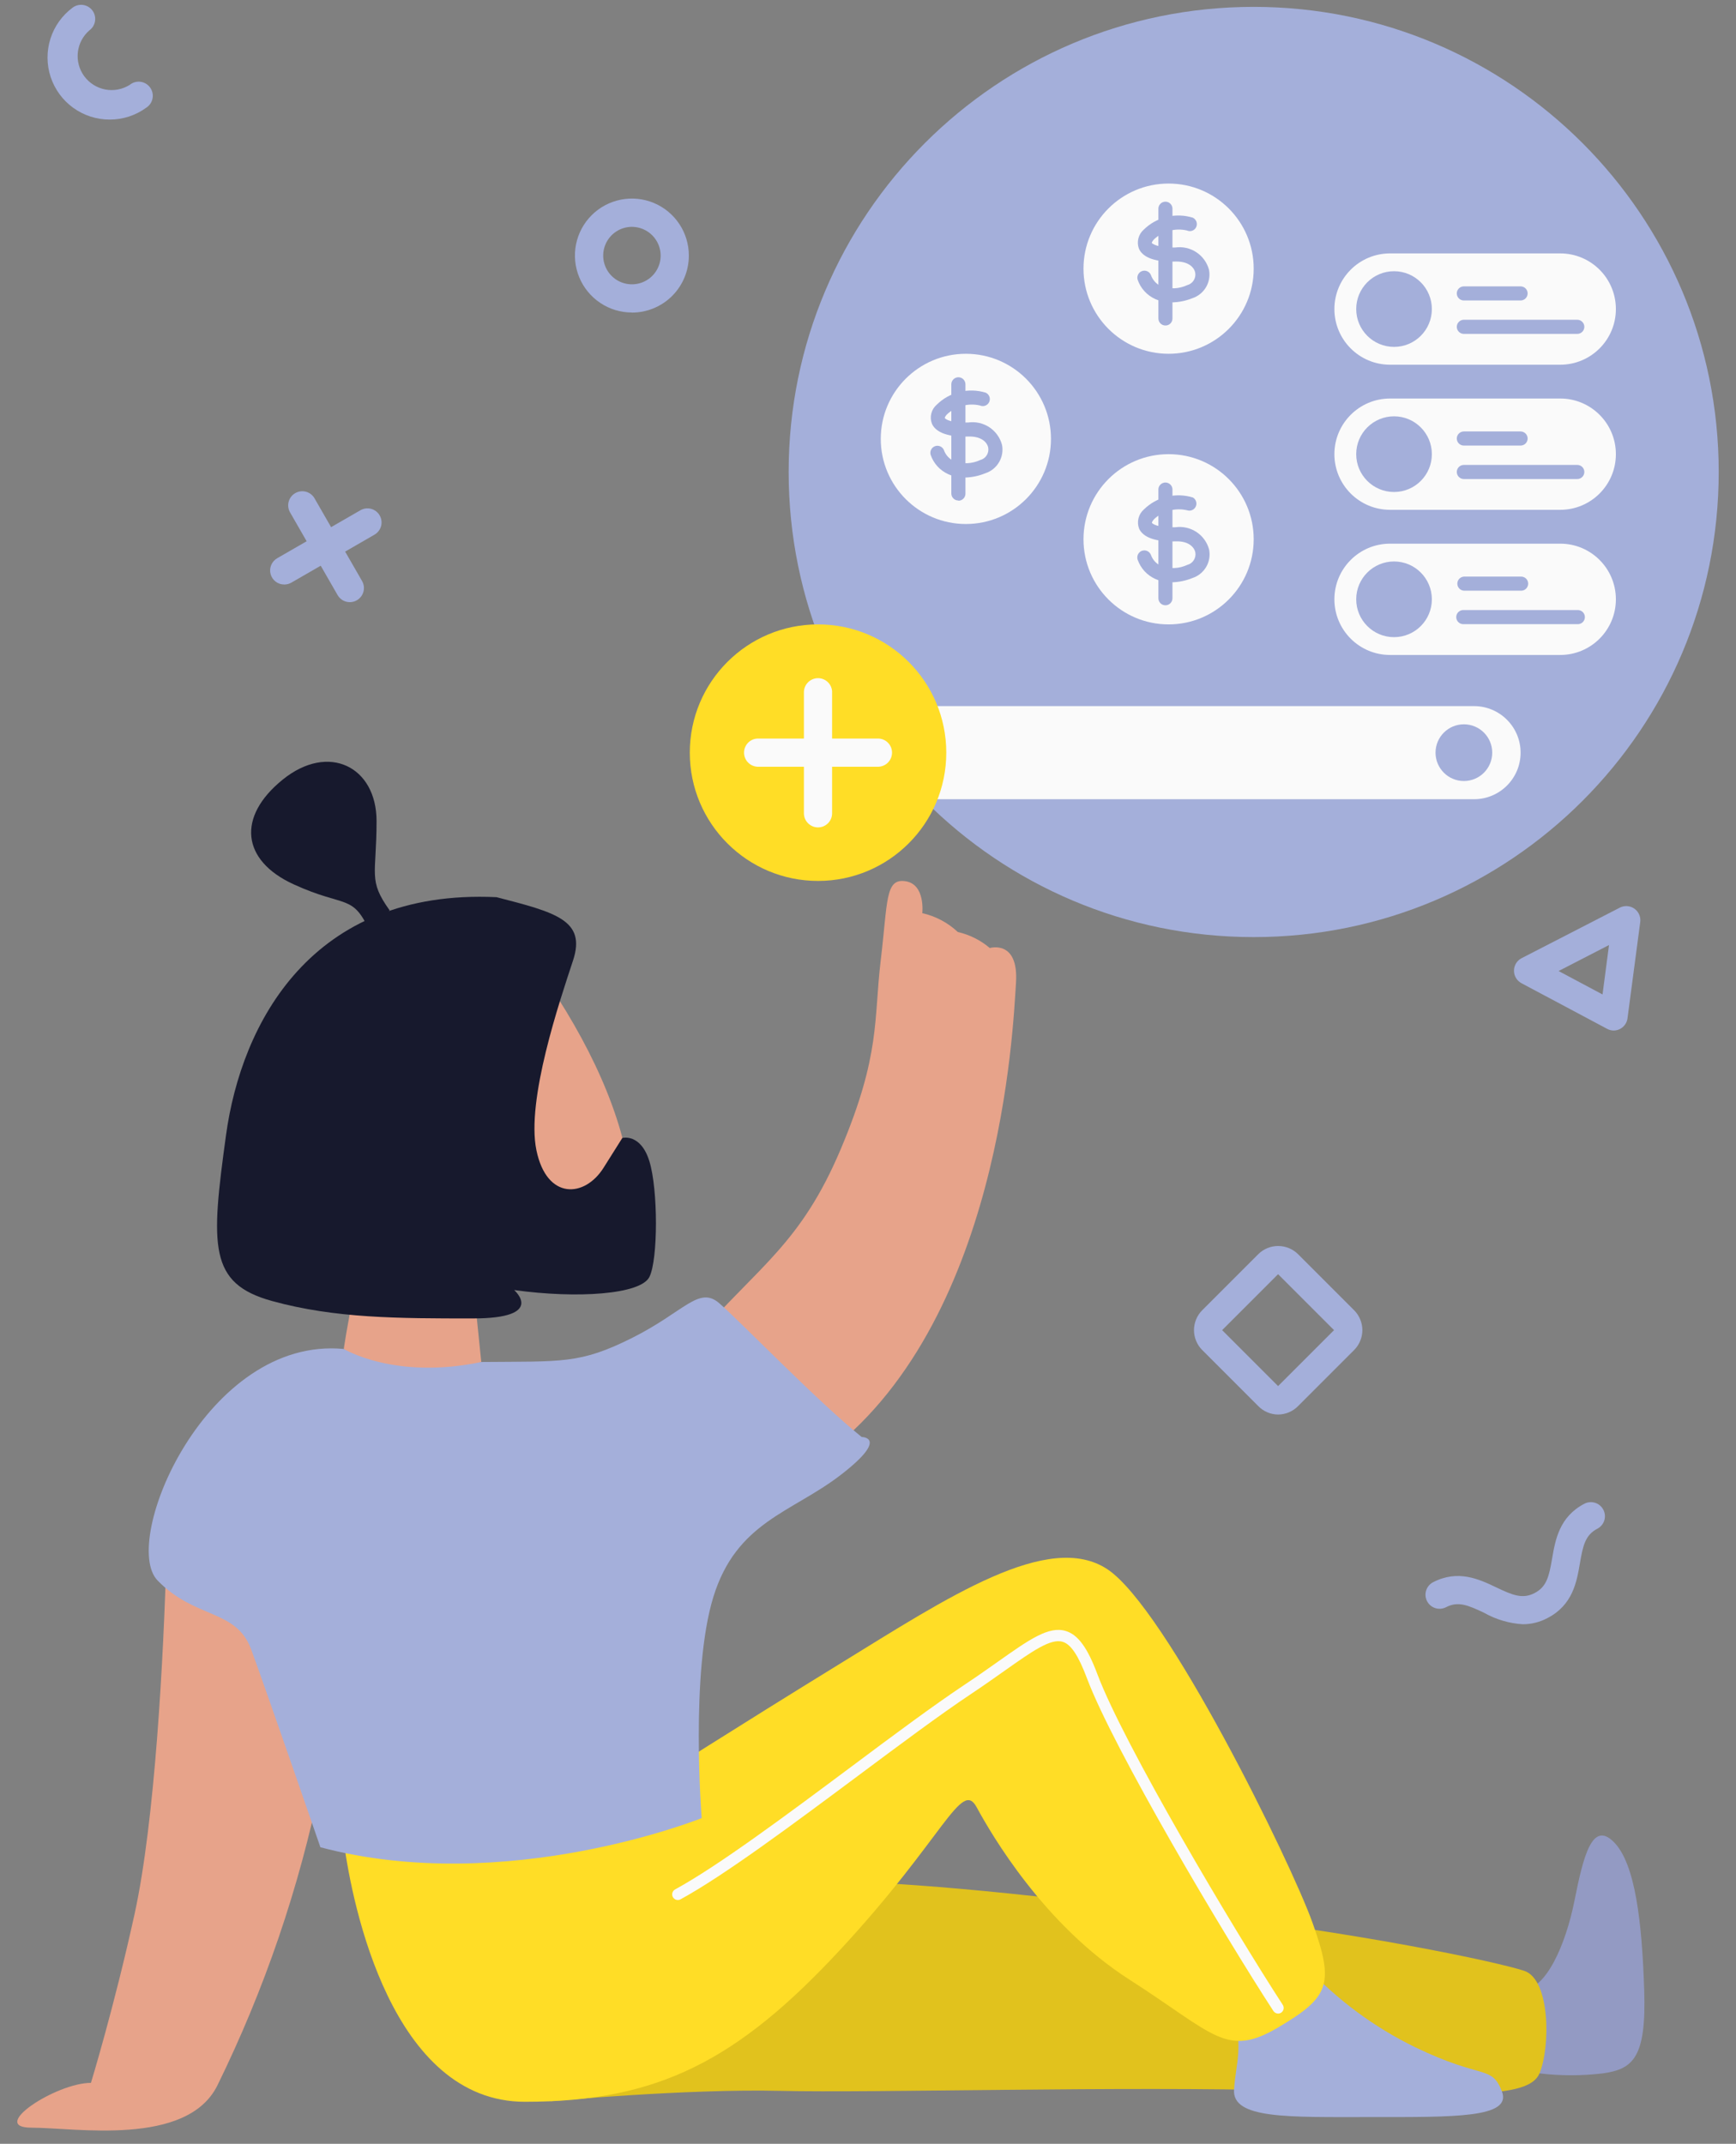 <svg width="98" height="121" viewBox="0 0 98 121" fill="none" xmlns="http://www.w3.org/2000/svg">
<rect x="0" y="0" width="98" height="121" fill="#808080" stroke="none"/>
<g clip-path="url(#clip0_75_2026)">
<path d="M72.15 71.917L75.308 75.075L72.15 78.233L68.992 75.075L72.15 71.917ZM72.15 70.326C71.941 70.326 71.734 70.367 71.542 70.447C71.349 70.527 71.174 70.644 71.027 70.792L67.869 73.95C67.721 74.097 67.604 74.273 67.524 74.466C67.444 74.659 67.402 74.866 67.402 75.075C67.402 75.284 67.444 75.491 67.524 75.684C67.604 75.877 67.721 76.053 67.869 76.2L71.027 79.358C71.173 79.509 71.349 79.629 71.542 79.712C71.736 79.794 71.944 79.837 72.154 79.838C72.365 79.837 72.573 79.793 72.766 79.711C72.96 79.629 73.135 79.509 73.282 79.358L76.44 76.2C76.588 76.053 76.705 75.877 76.785 75.684C76.865 75.491 76.907 75.284 76.907 75.075C76.907 74.866 76.865 74.659 76.785 74.466C76.705 74.273 76.588 74.097 76.44 73.95L73.282 70.792C73.134 70.644 72.958 70.527 72.765 70.447C72.571 70.367 72.364 70.326 72.154 70.326H72.15Z" fill="#A4AFDA"/>
<path d="M91.104 58.165C90.974 58.166 90.845 58.134 90.73 58.072L85.892 55.495C85.764 55.427 85.656 55.325 85.581 55.201C85.506 55.077 85.466 54.934 85.466 54.789C85.466 54.644 85.506 54.501 85.581 54.377C85.656 54.252 85.764 54.151 85.892 54.084L91.443 51.228C91.63 51.132 91.849 51.115 92.049 51.18C92.25 51.244 92.416 51.386 92.513 51.574C92.587 51.717 92.616 51.879 92.594 52.039L91.875 57.474C91.85 57.666 91.755 57.841 91.61 57.969C91.465 58.096 91.278 58.166 91.085 58.165H91.104ZM87.985 54.806L90.466 56.128L90.831 53.34L87.985 54.806Z" fill="#A4AFDA"/>
<path d="M35.673 17.638C35.037 17.639 34.415 17.451 33.886 17.097C33.357 16.744 32.944 16.242 32.701 15.654C32.457 15.066 32.393 14.419 32.517 13.795C32.642 13.171 32.948 12.598 33.398 12.149C33.848 11.699 34.422 11.393 35.046 11.269C35.67 11.145 36.317 11.209 36.904 11.453C37.492 11.697 37.994 12.11 38.347 12.64C38.7 13.169 38.887 13.791 38.886 14.428C38.886 15.28 38.548 16.098 37.946 16.701C37.343 17.304 36.526 17.643 35.673 17.643V17.638ZM35.673 12.803C35.353 12.803 35.039 12.898 34.773 13.076C34.506 13.255 34.298 13.508 34.175 13.804C34.052 14.1 34.02 14.426 34.082 14.741C34.145 15.056 34.299 15.345 34.526 15.572C34.752 15.799 35.041 15.953 35.355 16.016C35.67 16.079 35.996 16.047 36.292 15.925C36.589 15.802 36.843 15.595 37.021 15.328C37.2 15.062 37.295 14.748 37.296 14.428C37.295 13.998 37.124 13.585 36.82 13.281C36.516 12.976 36.104 12.805 35.673 12.803Z" fill="#A4AFDA"/>
<path d="M70.773 52.891C85.271 52.891 97.024 41.138 97.024 26.639C97.024 12.141 85.271 0.388 70.773 0.388C56.274 0.388 44.521 12.141 44.521 26.639C44.521 41.138 56.274 52.891 70.773 52.891Z" fill="#A4AFDA"/>
<path d="M19.75 33.987C19.61 33.987 19.472 33.951 19.351 33.881C19.23 33.811 19.129 33.71 19.059 33.589L16.359 28.893C16.264 28.71 16.243 28.498 16.3 28.301C16.358 28.103 16.489 27.935 16.668 27.833C16.846 27.73 17.057 27.701 17.257 27.75C17.457 27.799 17.629 27.924 17.739 28.098L20.439 32.794C20.544 32.978 20.572 33.195 20.516 33.399C20.461 33.603 20.327 33.776 20.144 33.881C20.024 33.951 19.888 33.987 19.75 33.987Z" fill="#A4AFDA"/>
<path d="M16.05 32.991C15.874 32.993 15.702 32.936 15.562 32.829C15.422 32.723 15.321 32.573 15.276 32.403C15.23 32.233 15.242 32.053 15.31 31.89C15.378 31.728 15.498 31.593 15.651 31.506L20.347 28.799C20.53 28.694 20.747 28.665 20.951 28.72C21.154 28.775 21.328 28.908 21.433 29.091C21.538 29.273 21.567 29.49 21.512 29.694C21.458 29.898 21.324 30.071 21.142 30.177L16.446 32.886C16.325 32.955 16.189 32.992 16.05 32.991Z" fill="#A4AFDA"/>
<path d="M85.964 91.675C85.199 91.628 84.454 91.409 83.786 91.032C82.862 90.591 82.305 90.361 81.626 90.716C81.439 90.811 81.223 90.828 81.023 90.764C80.824 90.701 80.658 90.561 80.561 90.375C80.464 90.189 80.445 89.973 80.507 89.773C80.569 89.573 80.707 89.406 80.892 89.307C82.312 88.57 83.51 89.137 84.472 89.597C85.396 90.037 85.95 90.267 86.632 89.914C87.313 89.561 87.447 88.971 87.62 87.963C87.8 86.912 88.026 85.607 89.446 84.87C89.633 84.775 89.849 84.758 90.049 84.821C90.248 84.885 90.414 85.025 90.511 85.211C90.608 85.397 90.627 85.613 90.566 85.813C90.504 86.013 90.365 86.18 90.18 86.279C89.494 86.634 89.362 87.222 89.189 88.23C89.01 89.281 88.786 90.586 87.363 91.323C86.933 91.554 86.453 91.675 85.964 91.675Z" fill="#A4AFDA"/>
<path d="M6.194 6.749C5.456 6.751 4.736 6.519 4.137 6.087C3.538 5.655 3.091 5.045 2.859 4.344C2.628 3.643 2.624 2.886 2.848 2.183C3.072 1.479 3.512 0.864 4.107 0.426C4.277 0.301 4.49 0.249 4.699 0.281C4.907 0.313 5.095 0.426 5.22 0.596C5.345 0.767 5.397 0.98 5.365 1.188C5.333 1.397 5.22 1.585 5.05 1.71C4.683 2.026 4.449 2.469 4.395 2.95C4.34 3.431 4.47 3.914 4.757 4.304C5.045 4.694 5.469 4.96 5.944 5.051C6.42 5.141 6.912 5.048 7.322 4.791C7.406 4.722 7.502 4.671 7.606 4.641C7.71 4.611 7.819 4.602 7.927 4.616C8.034 4.629 8.138 4.664 8.231 4.719C8.325 4.773 8.406 4.847 8.47 4.934C8.534 5.021 8.58 5.12 8.604 5.226C8.629 5.331 8.632 5.441 8.612 5.547C8.593 5.654 8.553 5.755 8.493 5.846C8.433 5.936 8.356 6.013 8.265 6.072C7.665 6.514 6.939 6.751 6.194 6.749Z" fill="#A4AFDA"/>
<path d="M21.996 51.382C20.765 49.656 21.257 49.412 21.257 46.343C21.257 43.273 18.55 41.908 15.961 44.001C13.371 46.093 13.621 48.56 16.577 49.913C19.534 51.267 19.903 50.405 20.897 52.62L21.996 51.382Z" fill="#17192D"/>
<path d="M30.997 55.564C33.704 59.629 35.429 63.694 35.676 67.389C35.923 71.085 27.054 70.96 27.054 70.96C27.054 70.96 12.364 68.352 16.954 59.507C21.545 50.662 30.997 55.564 30.997 55.564Z" fill="#E7A38A"/>
<path d="M20.148 72.068C19.532 75.147 19.409 76.133 19.409 76.133C19.409 76.133 22.118 78.977 27.169 76.872L26.678 72.073L20.148 72.068Z" fill="#E7A38A"/>
<path d="M28.031 50.638C31.359 51.499 33.101 51.931 32.35 54.208C31.599 56.486 29.694 62.091 30.282 64.923C30.869 67.754 33.015 67.596 34.073 65.909L35.131 64.229C35.131 64.229 36.168 63.946 36.66 65.546C37.152 67.147 37.152 71.087 36.66 72.073C36.168 73.06 32.595 73.307 29.024 72.812C29.024 72.812 30.872 74.415 26.684 74.415C22.497 74.415 18.924 74.415 15.351 73.429C11.778 72.443 11.896 70.338 12.76 64.061C13.623 57.784 17.559 50.146 28.031 50.638Z" fill="#17192D"/>
<path d="M39.28 75.517C42.894 71.411 45.215 70.18 47.468 64.843C49.721 59.507 49.318 57.532 49.718 54.208C50.119 50.885 49.959 49.57 51.105 49.736C52.252 49.901 52.065 51.54 52.065 51.54C52.817 51.709 53.51 52.077 54.071 52.605C54.737 52.756 55.356 53.066 55.876 53.508C55.876 53.508 57.517 53.016 57.354 55.48C57.191 57.944 56.526 74.859 46.354 82.25L39.28 75.517Z" fill="#E7A38A"/>
<path d="M86.908 117.025C88.094 117.166 89.292 117.166 90.478 117.025C92.204 116.785 92.943 116.12 92.818 112.324C92.693 108.528 92.326 105.183 91.095 103.959C89.864 102.735 89.37 104.833 88.878 107.295C88.386 109.757 87.277 112.302 85.921 112.334C85.921 112.331 84.196 116.286 86.908 117.025Z" fill="#939AC3"/>
<path d="M9.4 87.671C9.237 93.584 8.745 102.788 7.596 108.034C6.446 113.279 5.134 117.56 5.134 117.56C3.161 117.56 -0.692 120.089 1.774 120.089C4.241 120.089 10.526 121.174 12.263 117.723C14.926 112.303 16.887 106.565 18.099 100.648C19.421 93.749 16.069 87.673 16.069 87.673L9.4 87.671Z" fill="#E7A38A"/>
<path d="M31.117 118.592C31.117 118.592 38.747 117.886 44.043 118.011C49.339 118.136 63.382 117.735 72.865 117.997C82.348 118.258 86.291 118.503 86.907 117.025C87.524 115.547 87.524 111.729 86.046 111.237C84.568 110.745 76.56 109.02 66.46 107.909C56.36 106.798 51.803 106.186 43.424 106.061C35.045 105.936 26.056 106.889 25.319 112.326C24.582 117.764 31.117 118.592 31.117 118.592Z" fill="#E1C21D"/>
<path d="M69.664 113.33C70.156 115.917 69.786 116.255 69.664 117.935C69.542 119.614 72.743 119.49 77.424 119.49C82.106 119.49 85.369 119.545 84.784 118.038C84.198 116.531 83.704 117.395 79.886 115.547C77.571 114.419 75.484 112.873 73.729 110.988L69.664 113.33Z" fill="#A4AFDA"/>
<path d="M19.409 103.959C19.889 107.542 22.116 118.628 29.634 118.628C37.152 118.628 41.651 116.286 47.468 110.006C53.284 103.727 54.266 100.408 55.13 101.997C55.993 103.585 58.947 108.648 63.751 111.727C68.555 114.806 69.222 116.161 72.15 114.434C75.078 112.706 75.327 111.972 74.094 108.523C72.86 105.075 65.846 90.786 62.523 88.576C59.199 86.366 53.479 90.178 47.47 93.871C41.462 97.564 37.022 100.406 37.022 100.406L19.409 103.959Z" fill="#FFDD26"/>
<path d="M72.152 113.649C72.099 113.649 72.047 113.635 72.001 113.61C71.954 113.585 71.915 113.549 71.886 113.505C69.1 109.229 62.863 98.721 61.359 94.721C60.879 93.444 60.456 92.801 59.986 92.666C59.314 92.46 58.273 93.197 56.696 94.31C56.144 94.701 55.52 95.141 54.813 95.613C53.066 96.777 50.798 98.469 48.396 100.259C44.703 103.009 40.883 105.855 38.409 107.206C38.335 107.243 38.25 107.25 38.171 107.226C38.092 107.201 38.025 107.147 37.985 107.075C37.945 107.002 37.935 106.917 37.957 106.837C37.979 106.757 38.031 106.689 38.102 106.647C40.54 105.317 44.341 102.486 48.014 99.748C50.414 97.953 52.699 96.256 54.46 95.083C55.161 94.617 55.782 94.178 56.329 93.792C58.122 92.525 59.209 91.762 60.169 92.057C60.857 92.268 61.39 92.998 61.951 94.497C63.437 98.457 69.642 108.895 72.414 113.157C72.46 113.227 72.477 113.314 72.459 113.396C72.442 113.479 72.393 113.552 72.323 113.598C72.27 113.631 72.209 113.649 72.147 113.649H72.152Z" fill="#FAFAFA"/>
<path d="M27.169 76.873C31.729 76.832 32.722 76.995 35.673 75.519C38.625 74.043 39.446 72.563 40.595 73.549C41.744 74.535 46.179 79.131 48.643 81.106C48.643 81.106 50.234 81.106 47.468 83.241C44.701 85.377 41.581 85.881 40.269 90.138C38.956 94.394 39.611 102.616 39.611 102.616C39.611 102.616 28.597 107.052 18.087 104.262C18.087 104.262 15.023 95.383 14.178 93.094C13.333 90.805 11.034 91.4 8.899 89.209C6.763 87.018 11.651 75.399 19.409 76.138C19.409 76.134 22.284 77.9 27.169 76.873Z" fill="#A4AFDA"/>
<path d="M65.969 19.968C68.622 19.968 70.773 17.817 70.773 15.164C70.773 12.511 68.622 10.36 65.969 10.36C63.315 10.36 61.165 12.511 61.165 15.164C61.165 17.817 63.315 19.968 65.969 19.968Z" fill="#FAFAFA"/>
<path d="M65.969 35.242C68.622 35.242 70.773 33.091 70.773 30.438C70.773 27.785 68.622 25.634 65.969 25.634C63.315 25.634 61.165 27.785 61.165 30.438C61.165 33.091 63.315 35.242 65.969 35.242Z" fill="#FAFAFA"/>
<path d="M54.525 29.576C57.178 29.576 59.329 27.425 59.329 24.772C59.329 22.119 57.178 19.968 54.525 19.968C51.871 19.968 49.721 22.119 49.721 24.772C49.721 27.425 51.871 29.576 54.525 29.576Z" fill="#FAFAFA"/>
<path d="M88.078 14.303H78.47C76.735 14.303 75.329 15.709 75.329 17.444C75.329 19.179 76.735 20.585 78.47 20.585H88.078C89.813 20.585 91.219 19.179 91.219 17.444C91.219 15.709 89.813 14.303 88.078 14.303Z" fill="#FAFAFA"/>
<path d="M78.696 19.579C79.875 19.579 80.831 18.623 80.831 17.444C80.831 16.264 79.875 15.308 78.696 15.308C77.516 15.308 76.56 16.264 76.56 17.444C76.56 18.623 77.516 19.579 78.696 19.579Z" fill="#A4AFDA"/>
<path d="M85.84 16.959H82.636C82.531 16.959 82.429 16.917 82.355 16.843C82.28 16.768 82.238 16.667 82.238 16.561C82.238 16.455 82.28 16.354 82.355 16.279C82.429 16.205 82.531 16.163 82.636 16.163H85.84C85.945 16.163 86.047 16.205 86.121 16.279C86.196 16.354 86.238 16.455 86.238 16.561C86.238 16.667 86.196 16.768 86.121 16.843C86.047 16.917 85.945 16.959 85.84 16.959Z" fill="#A4AFDA"/>
<path d="M89.041 18.845H82.636C82.531 18.845 82.429 18.803 82.355 18.728C82.28 18.654 82.238 18.552 82.238 18.447C82.238 18.341 82.28 18.24 82.355 18.165C82.429 18.09 82.531 18.048 82.636 18.048H89.041C89.146 18.048 89.248 18.09 89.322 18.165C89.397 18.24 89.439 18.341 89.439 18.447C89.439 18.552 89.397 18.654 89.322 18.728C89.248 18.803 89.146 18.845 89.041 18.845Z" fill="#A4AFDA"/>
<path d="M88.078 22.493H78.47C76.735 22.493 75.329 23.899 75.329 25.634C75.329 27.369 76.735 28.775 78.47 28.775H88.078C89.813 28.775 91.219 27.369 91.219 25.634C91.219 23.899 89.813 22.493 88.078 22.493Z" fill="#FAFAFA"/>
<path d="M78.696 27.769C79.875 27.769 80.831 26.813 80.831 25.634C80.831 24.454 79.875 23.498 78.696 23.498C77.516 23.498 76.56 24.454 76.56 25.634C76.56 26.813 77.516 27.769 78.696 27.769Z" fill="#A4AFDA"/>
<path d="M85.84 25.149H82.636C82.531 25.149 82.429 25.107 82.355 25.032C82.28 24.958 82.238 24.857 82.238 24.751C82.238 24.645 82.28 24.544 82.355 24.469C82.429 24.395 82.531 24.352 82.636 24.352H85.84C85.945 24.352 86.047 24.395 86.121 24.469C86.196 24.544 86.238 24.645 86.238 24.751C86.238 24.857 86.196 24.958 86.121 25.032C86.047 25.107 85.945 25.149 85.84 25.149Z" fill="#A4AFDA"/>
<path d="M89.041 27.037H82.636C82.531 27.037 82.429 26.995 82.355 26.921C82.28 26.846 82.238 26.745 82.238 26.639C82.238 26.533 82.28 26.432 82.355 26.357C82.429 26.283 82.531 26.241 82.636 26.241H89.041C89.146 26.241 89.248 26.283 89.322 26.357C89.397 26.432 89.439 26.533 89.439 26.639C89.439 26.745 89.397 26.846 89.322 26.921C89.248 26.995 89.146 27.037 89.041 27.037Z" fill="#A4AFDA"/>
<path d="M88.078 30.685H78.47C76.735 30.685 75.329 32.091 75.329 33.826C75.329 35.561 76.735 36.967 78.47 36.967H88.078C89.813 36.967 91.219 35.561 91.219 33.826C91.219 32.091 89.813 30.685 88.078 30.685Z" fill="#FAFAFA"/>
<path d="M78.696 35.962C79.875 35.962 80.831 35.006 80.831 33.826C80.831 32.647 79.875 31.69 78.696 31.69C77.516 31.69 76.56 32.647 76.56 33.826C76.56 35.006 77.516 35.962 78.696 35.962Z" fill="#A4AFDA"/>
<path d="M85.84 33.339H82.636C82.536 33.331 82.443 33.286 82.374 33.212C82.306 33.139 82.269 33.042 82.269 32.942C82.269 32.842 82.306 32.745 82.374 32.671C82.443 32.598 82.536 32.552 82.636 32.545H85.84C85.894 32.54 85.949 32.547 86.001 32.566C86.053 32.584 86.101 32.612 86.141 32.649C86.181 32.687 86.213 32.732 86.235 32.782C86.257 32.833 86.269 32.887 86.269 32.942C86.269 32.997 86.257 33.051 86.235 33.101C86.213 33.152 86.181 33.197 86.141 33.234C86.101 33.272 86.053 33.3 86.001 33.318C85.949 33.336 85.894 33.343 85.84 33.339Z" fill="#A4AFDA"/>
<path d="M89.04 35.228H82.636C82.581 35.232 82.526 35.225 82.474 35.207C82.422 35.189 82.375 35.16 82.334 35.123C82.294 35.086 82.262 35.04 82.24 34.99C82.218 34.94 82.207 34.885 82.207 34.831C82.207 34.776 82.218 34.721 82.24 34.671C82.262 34.621 82.294 34.575 82.334 34.538C82.375 34.501 82.422 34.472 82.474 34.454C82.526 34.436 82.581 34.429 82.636 34.433H89.04C89.095 34.429 89.15 34.436 89.202 34.454C89.254 34.472 89.301 34.501 89.342 34.538C89.382 34.575 89.414 34.621 89.436 34.671C89.458 34.721 89.469 34.776 89.469 34.831C89.469 34.885 89.458 34.94 89.436 34.99C89.414 35.04 89.382 35.086 89.342 35.123C89.301 35.16 89.254 35.189 89.202 35.207C89.15 35.225 89.095 35.232 89.04 35.228Z" fill="#A4AFDA"/>
<path d="M83.212 39.854H47.149C45.697 39.854 44.521 41.03 44.521 42.482C44.521 43.933 45.697 45.109 47.149 45.109H83.212C84.663 45.109 85.84 43.933 85.84 42.482C85.84 41.03 84.663 39.854 83.212 39.854Z" fill="#FAFAFA"/>
<path d="M46.179 49.721C50.177 49.721 53.419 46.48 53.419 42.481C53.419 38.483 50.177 35.242 46.179 35.242C42.181 35.242 38.94 38.483 38.94 42.481C38.94 46.48 42.181 49.721 46.179 49.721Z" fill="#FFDD26"/>
<path d="M46.179 46.7C45.968 46.7 45.766 46.616 45.617 46.467C45.467 46.319 45.383 46.117 45.382 45.906V39.057C45.386 38.852 45.469 38.657 45.614 38.512C45.758 38.367 45.953 38.283 46.157 38.277C46.362 38.272 46.561 38.345 46.713 38.482C46.865 38.619 46.958 38.81 46.973 39.014V45.906C46.973 46.01 46.953 46.113 46.913 46.209C46.873 46.306 46.814 46.394 46.741 46.467C46.667 46.541 46.579 46.599 46.483 46.639C46.387 46.679 46.283 46.7 46.179 46.7Z" fill="#FAFAFA"/>
<path d="M49.603 43.276H42.755C42.551 43.264 42.36 43.176 42.22 43.028C42.08 42.88 42.002 42.684 42.002 42.48C42.002 42.276 42.08 42.08 42.22 41.932C42.36 41.784 42.551 41.696 42.755 41.685H49.603C49.807 41.696 49.998 41.784 50.138 41.932C50.278 42.08 50.356 42.276 50.356 42.48C50.356 42.684 50.278 42.88 50.138 43.028C49.998 43.176 49.807 43.264 49.603 43.276Z" fill="#FAFAFA"/>
<path d="M54.453 26.954C54.136 26.958 53.821 26.894 53.532 26.764C53.3 26.66 53.093 26.51 52.922 26.323C52.751 26.135 52.62 25.915 52.538 25.675C52.508 25.578 52.517 25.473 52.561 25.382C52.606 25.291 52.683 25.221 52.778 25.185C52.873 25.149 52.978 25.151 53.071 25.19C53.165 25.229 53.24 25.302 53.282 25.394C53.33 25.534 53.405 25.662 53.504 25.771C53.603 25.881 53.724 25.969 53.858 26.03C54.34 26.205 54.871 26.181 55.336 25.965C55.486 25.926 55.615 25.833 55.699 25.703C55.782 25.573 55.814 25.417 55.787 25.265C55.725 24.962 55.403 24.624 54.688 24.638C53.26 24.689 52.768 24.273 52.61 23.918C52.538 23.733 52.525 23.529 52.574 23.336C52.623 23.143 52.73 22.97 52.881 22.841C53.238 22.489 53.684 22.24 54.171 22.121C54.658 22.002 55.169 22.017 55.648 22.164C55.743 22.208 55.817 22.289 55.854 22.387C55.89 22.486 55.885 22.595 55.841 22.691C55.797 22.786 55.717 22.86 55.618 22.897C55.519 22.933 55.41 22.928 55.314 22.884C54.988 22.81 54.648 22.818 54.324 22.906C54.001 22.994 53.704 23.159 53.459 23.388C53.347 23.506 53.332 23.58 53.335 23.592C53.349 23.64 53.632 23.882 54.662 23.846C55.078 23.788 55.502 23.884 55.853 24.116C56.203 24.349 56.457 24.702 56.565 25.108C56.631 25.444 56.572 25.793 56.398 26.088C56.225 26.384 55.95 26.605 55.624 26.711C55.252 26.864 54.855 26.946 54.453 26.954Z" fill="#A4AFDA"/>
<path d="M54.102 28.249C54.05 28.25 53.998 28.24 53.95 28.22C53.902 28.2 53.858 28.171 53.821 28.134C53.784 28.098 53.755 28.054 53.734 28.006C53.714 27.957 53.704 27.906 53.704 27.854V21.691C53.704 21.639 53.714 21.587 53.734 21.539C53.754 21.491 53.784 21.447 53.821 21.41C53.858 21.373 53.902 21.343 53.95 21.323C53.998 21.303 54.05 21.293 54.102 21.293C54.155 21.293 54.206 21.303 54.255 21.323C54.303 21.343 54.347 21.373 54.384 21.41C54.421 21.447 54.45 21.491 54.47 21.539C54.49 21.587 54.501 21.639 54.501 21.691V27.866C54.501 27.918 54.49 27.969 54.47 28.017C54.45 28.066 54.421 28.11 54.384 28.146C54.347 28.183 54.303 28.212 54.255 28.232C54.206 28.252 54.155 28.262 54.102 28.261V28.249Z" fill="#A4AFDA"/>
<path d="M66.139 17.067C65.822 17.072 65.508 17.008 65.218 16.88C64.986 16.776 64.778 16.625 64.607 16.437C64.435 16.25 64.304 16.029 64.222 15.788C64.193 15.691 64.202 15.586 64.248 15.495C64.294 15.404 64.373 15.334 64.469 15.3C64.565 15.265 64.67 15.269 64.763 15.31C64.857 15.351 64.931 15.426 64.97 15.52C65.018 15.659 65.093 15.788 65.192 15.897C65.291 16.007 65.412 16.095 65.546 16.155C65.784 16.243 66.037 16.283 66.29 16.272C66.544 16.261 66.792 16.2 67.022 16.093C67.172 16.054 67.302 15.959 67.385 15.829C67.468 15.698 67.499 15.54 67.471 15.388C67.411 15.085 67.084 14.749 66.374 14.761C64.946 14.812 64.454 14.397 64.296 14.041C64.226 13.855 64.214 13.652 64.262 13.46C64.31 13.267 64.416 13.093 64.565 12.962C64.923 12.611 65.369 12.363 65.856 12.243C66.344 12.124 66.854 12.139 67.334 12.285C67.429 12.33 67.503 12.411 67.54 12.51C67.576 12.61 67.572 12.719 67.528 12.815C67.506 12.863 67.475 12.905 67.437 12.941C67.398 12.976 67.353 13.003 67.304 13.021C67.255 13.039 67.203 13.047 67.151 13.044C67.099 13.042 67.048 13.029 67 13.007C66.674 12.933 66.334 12.94 66.011 13.027C65.687 13.115 65.39 13.28 65.145 13.509C65.033 13.629 65.018 13.703 65.021 13.715C65.023 13.727 65.321 14.005 66.348 13.969C66.764 13.911 67.188 14.006 67.538 14.238C67.889 14.47 68.142 14.823 68.251 15.229C68.316 15.565 68.256 15.913 68.083 16.208C67.91 16.503 67.635 16.725 67.31 16.832C66.937 16.982 66.54 17.062 66.139 17.067Z" fill="#A4AFDA"/>
<path d="M65.791 18.372C65.686 18.372 65.584 18.331 65.51 18.256C65.435 18.181 65.393 18.08 65.393 17.974V11.812C65.388 11.757 65.396 11.702 65.414 11.65C65.432 11.598 65.46 11.551 65.498 11.511C65.535 11.47 65.58 11.438 65.63 11.416C65.681 11.394 65.735 11.383 65.79 11.383C65.845 11.383 65.899 11.394 65.95 11.416C66 11.438 66.045 11.47 66.082 11.511C66.12 11.551 66.148 11.598 66.166 11.65C66.184 11.702 66.191 11.757 66.187 11.812V17.974C66.188 18.026 66.178 18.078 66.158 18.127C66.139 18.175 66.109 18.219 66.073 18.256C66.036 18.294 65.992 18.323 65.944 18.343C65.895 18.363 65.843 18.373 65.791 18.372Z" fill="#A4AFDA"/>
<path d="M66.139 32.866C65.822 32.868 65.508 32.804 65.217 32.677C64.986 32.572 64.778 32.422 64.607 32.235C64.436 32.047 64.305 31.827 64.221 31.587C64.189 31.489 64.197 31.382 64.242 31.289C64.287 31.196 64.367 31.124 64.464 31.089C64.562 31.054 64.669 31.058 64.763 31.1C64.858 31.142 64.932 31.22 64.97 31.316C65.019 31.455 65.095 31.582 65.195 31.691C65.295 31.799 65.416 31.885 65.551 31.945C65.789 32.032 66.042 32.072 66.295 32.061C66.548 32.05 66.797 31.99 67.026 31.882C67.177 31.844 67.306 31.75 67.39 31.619C67.474 31.489 67.505 31.332 67.478 31.179C67.418 30.877 67.084 30.531 66.381 30.555C64.953 30.601 64.461 30.188 64.303 29.835C64.233 29.649 64.221 29.447 64.269 29.254C64.317 29.061 64.423 28.887 64.572 28.756C64.93 28.404 65.376 28.156 65.863 28.037C66.351 27.918 66.861 27.932 67.341 28.079C67.427 28.129 67.491 28.209 67.521 28.304C67.551 28.398 67.545 28.501 67.503 28.591C67.461 28.681 67.387 28.753 67.295 28.791C67.204 28.83 67.101 28.832 67.007 28.799C66.681 28.724 66.341 28.731 66.017 28.818C65.694 28.906 65.397 29.071 65.152 29.3C65.04 29.42 65.025 29.495 65.028 29.507C65.042 29.555 65.328 29.792 66.355 29.759C66.771 29.7 67.195 29.796 67.546 30.029C67.896 30.261 68.15 30.614 68.257 31.021C68.323 31.357 68.264 31.705 68.09 32C67.917 32.295 67.642 32.517 67.317 32.624C66.942 32.777 66.543 32.859 66.139 32.866Z" fill="#A4AFDA"/>
<path d="M65.791 34.164C65.685 34.164 65.584 34.122 65.509 34.048C65.434 33.973 65.393 33.871 65.393 33.766V27.601C65.4 27.501 65.446 27.408 65.519 27.34C65.593 27.272 65.689 27.234 65.79 27.234C65.89 27.234 65.987 27.272 66.06 27.34C66.134 27.408 66.179 27.501 66.187 27.601V33.764C66.187 33.816 66.177 33.868 66.157 33.916C66.138 33.965 66.109 34.009 66.072 34.046C66.035 34.083 65.991 34.113 65.943 34.133C65.895 34.153 65.843 34.164 65.791 34.164Z" fill="#A4AFDA"/>
<path d="M82.639 44.082C83.523 44.082 84.239 43.365 84.239 42.481C84.239 41.597 83.523 40.881 82.639 40.881C81.755 40.881 81.038 41.597 81.038 42.481C81.038 43.365 81.755 44.082 82.639 44.082Z" fill="#A4AFDA"/>
</g>
<defs>
<clipPath id="clip0_75_2026">
<rect width="96.058" height="119.98" fill="white" transform="translate(0.966 0.27)"/>
</clipPath>
</defs>
</svg>
